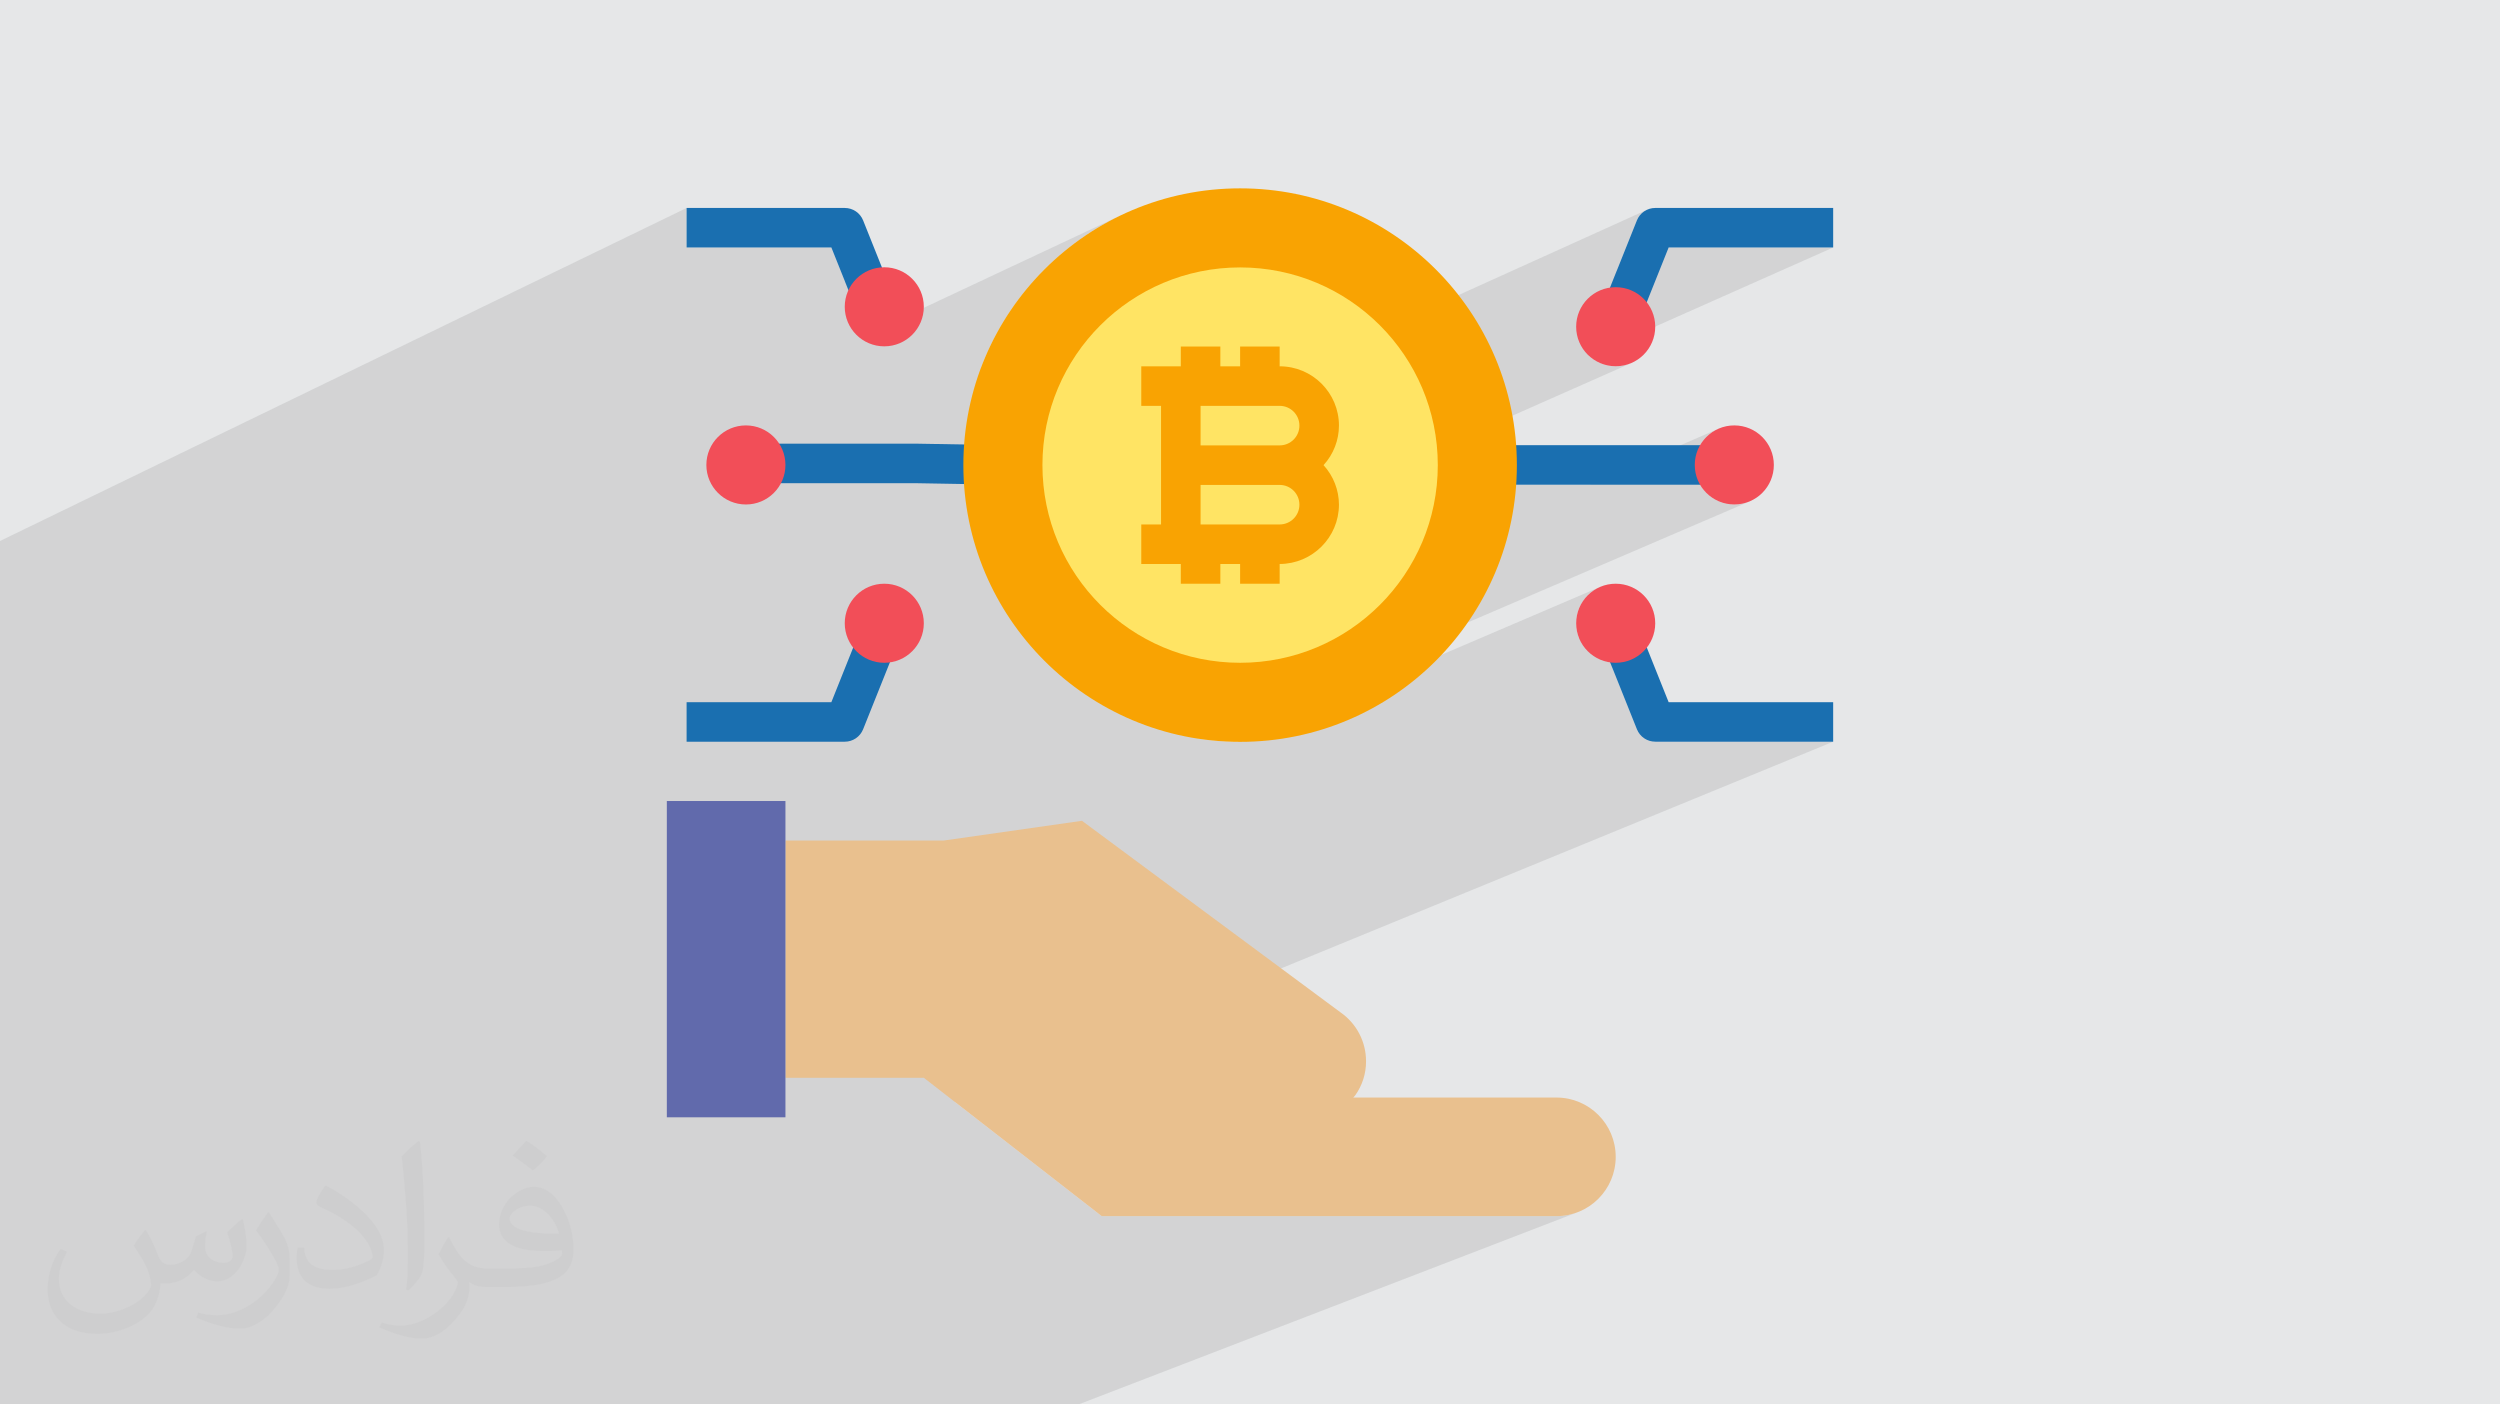 <?xml version="1.0" encoding="UTF-8"?>
<!DOCTYPE svg PUBLIC "-//W3C//DTD SVG 1.0//EN" "http://www.w3.org/TR/2001/REC-SVG-20010904/DTD/svg10.dtd">
<!-- Creator: CorelDRAW -->
<svg xmlns="http://www.w3.org/2000/svg" xml:space="preserve" width="94.192mm" height="52.917mm" version="1.0" style="shape-rendering:geometricPrecision; text-rendering:geometricPrecision; image-rendering:optimizeQuality; fill-rule:evenodd; clip-rule:evenodd"
viewBox="0 0 9419.16 5291.66"
 xmlns:xlink="http://www.w3.org/1999/xlink"
 xmlns:xodm="http://www.corel.com/coreldraw/odm/2003">
 <defs>
  <style type="text/css">
   <![CDATA[
    .fil0 {fill:#E6E7E8}
    .fil3 {fill:#1A6FB0;fill-rule:nonzero}
    .fil5 {fill:#616AAC;fill-rule:nonzero}
    .fil4 {fill:#E9C08E;fill-rule:nonzero}
    .fil8 {fill:#F24E58;fill-rule:nonzero}
    .fil6 {fill:#F9A302;fill-rule:nonzero}
    .fil7 {fill:#FFE464;fill-rule:nonzero}
    .fil2 {fill:#373435;fill-opacity:0.031}
    .fil1 {fill:#2B2A29;fill-opacity:0.102}
   ]]>
  </style>
 </defs>
 <g id="Layer_x0020_1">
  <polygon class="fil0" points="-0,0 9419.16,0 9419.16,5291.66 -0,5291.66 "/>
  <polygon class="fil1" points="-0,4001.42 -0,3994.59 -0,3992.27 -0,3972.21 -0,3946.87 -0,3926.47 -0,3895.98 -0,3890.66 -0,3859.94 -0,3859.93 -0,3851.02 -0,3843.25 -0,3805.49 -0,3798.26 -0,3784.24 -0,3757.74 -0,3701.35 -0,3686.93 -0,3619.47 -0,3599.32 -0,3578.63 -0,3540.7 -0,3516.74 -0,3504.36 -0,3485.67 -0,3436.47 -0,3411.35 -0,3398.91 -0,3348.9 -0,3343.16 -0,3210.54 -0,3174.94 -0,3095.34 -0,3034.52 -0,2900.32 -0,2878.26 -0,2798.63 -0,2793.39 -0,2789.71 -0,2570.42 -0,2426.55 -0,2179.64 -0,2038.25 2586.87,783.51 2586.87,932.47 3132.3,932.47 3183.79,1061.28 3273.7,1018.66 3260.68,1024.93 3248.39,1032.39 3236.93,1040.96 3226.35,1050.58 3216.73,1061.16 3208.16,1072.62 3200.7,1084.91 3196.62,1093.38 3262.48,1258.1 3319.41,1235.3 4220.27,812.45 4175.3,835.47 4131.64,860.58 4089.33,887.7 4048.45,916.77 4009.06,947.73 3971.22,980.5 3935.01,1015.03 3900.48,1051.24 3867.71,1089.08 3836.75,1128.47 3807.68,1169.35 3780.57,1211.66 3755.45,1255.32 3732.43,1300.29 3711.54,1346.47 3697.09,1383.11 4349.44,1081 4382.43,1066.08 4416.24,1052.74 4450.85,1041.03 4486.19,1031 4522.23,1022.68 4558.9,1016.13 4596.18,1011.4 4634.01,1008.52 4672.33,1007.55 4710.66,1008.52 4748.48,1011.4 4785.77,1016.13 4822.44,1022.68 4858.48,1031 4893.81,1041.03 4928.42,1052.74 4962.24,1066.08 4995.24,1081 5027.35,1097.44 5058.54,1115.38 5088.76,1134.75 5117.96,1155.52 5146.1,1177.63 5173.12,1201.04 5198.99,1225.7 5212.41,1239.78 6204.11,790.86 6194.65,796.3 6186.06,803.07 6178.53,811.06 6172.21,820.16 6167.23,830.28 6091.18,1020.41 6286.86,932.47 6906.76,932.47 5987.26,1341.04 5992.65,1345.94 6004.11,1354.51 6016.41,1361.97 6029.43,1368.24 6043.1,1373.25 6057.38,1376.92 6072.17,1379.19 6087.4,1379.95 6102.63,1379.19 6117.42,1376.92 6131.7,1373.25 6145.38,1368.24 5414.48,1691.7 5416.17,1714.02 5417.14,1752.35 5416.54,1776.09 5640.59,1677.28 5640.59,1826.24 5989.99,1826.24 6476.3,1614.51 6463.28,1620.78 6450.99,1628.24 6439.54,1636.81 6428.95,1646.43 6419.33,1657.02 6410.76,1668.47 6403.3,1680.76 6397.03,1693.78 6392.02,1707.46 6388.35,1721.74 6386.09,1736.53 6385.32,1751.76 6386.09,1766.99 6388.35,1781.78 6392.02,1796.06 6397.03,1809.74 6403.3,1822.76 6405.41,1826.24 6459.87,1826.24 6417.76,1844.41 6419.33,1846.51 6428.95,1857.09 6439.54,1866.71 6450.99,1875.29 6463.28,1882.74 6476.3,1889.01 6489.98,1894.02 6504.26,1897.69 6519.06,1899.95 6534.28,1900.72 6549.51,1899.95 6564.3,1897.69 6578.59,1894.02 6592.26,1889.01 4511.28,2782.67 4513.53,2783.07 4565.72,2789.7 4618.67,2793.72 4664.95,2794.9 6029.43,2210.95 6016.41,2217.22 6004.11,2224.68 5992.65,2233.25 5982.07,2242.87 5972.45,2253.45 5963.88,2264.91 5956.42,2277.2 5950.16,2290.22 5945.14,2303.9 5941.47,2318.18 5939.21,2332.97 5938.44,2348.2 5939.21,2363.43 5941.47,2378.22 5945.14,2392.5 5949.55,2404.56 6018.35,2375.31 6066.43,2495.51 6072.17,2496.39 6087.4,2497.17 6102.63,2496.39 6117.42,2494.13 6131.7,2490.47 6145.38,2485.45 6074.39,2515.41 6167.32,2747.71 6172.29,2757.83 6178.61,2766.93 6186.13,2774.93 6194.71,2781.7 6204.17,2787.13 6214.38,2791.15 6225.19,2793.64 6236.43,2794.49 6906.76,2794.49 3598.87,4152.62 4093.23,4537.12 5099.84,4135.14 5097.61,4136.63 4093.73,4537.51 4150.98,4582.03 5864.04,4582.03 5886.87,4580.89 5909.05,4577.49 5930.48,4571.98 5950.99,4564.47 4062.91,5291.66 2368.19,5291.66 2205.21,5291.66 2203.8,5291.66 824.58,5291.66 502.09,5291.66 464.07,5291.66 349.39,5291.66 228.21,5291.66 10.78,5291.66 -0,5291.66 -0,5260.41 -0,5078.82 -0,4933.24 -0,4877.37 -0,4791.32 -0,4720.01 -0,4614.51 -0,4583.66 -0,4454.06 -0,4434.1 -0,4310.77 -0,4297.91 -0,4261.59 -0,4251.29 -0,4243.05 -0,4221.43 -0,4202.32 -0,4195.87 -0,4183.39 -0,4164.55 -0,4161.45 -0,4153.43 -0,4127.71 -0,4113.95 -0,4093.26 -0,4087.87 -0,4035.15 -0,4032.75 "/>
  <path class="fil2" d="M549.37 4634.7c17.98,27.25 29.64,53.44 41.02,82.55 8.46,16.94 12.95,48.16 52.65,48.16 11.63,0 28.32,-3.43 43.13,-11.63 16.66,-8.74 29.36,-21.97 35.99,-42.06l15.87 -53.44 38.63 -19.05 2.64 2.64c-5.28,20.12 -6.6,39.42 -6.6,54.51 0,44.7 38.63,61.65 69.32,61.65 17.98,0 34.14,-8.74 34.14,-25.15 0,-21.16 -8.99,-57.15 -20.65,-89.43 17.98,-17.98 35.99,-35.99 56.62,-50.55l3.17 1.6c8.99,38.1 14.02,75.67 14.02,100.81 0,24.61 -10.85,51.87 -19.84,69.6 -18.52,34.92 -51.33,62.71 -91.01,62.71 -30.15,0 -63.75,-15.09 -86.79,-43.13l-1.32 0c-21.69,27 -55.3,51.33 -109.02,51.33l-16.66 0c-2.64,35.46 -10.31,60.58 -21.97,83.08 -32,62.43 -127,106.63 -216.43,106.63 -124.36,0 -186.79,-71.7 -186.79,-167.21 0,-59 19.3,-113.77 48.95,-152.65l24.33 10.06c-18.52,35.46 -30.96,68.78 -30.96,101.6 0,89.43 72.77,132.03 156.64,132.03 77.8,0 174.09,-49.48 191.57,-106.88 -6.6,-62.71 -30.15,-92.07 -66.14,-149.22 10.85,-19.05 24.87,-38.1 42.34,-58.47l3.17 0 0 0 0 0 -0.02 -0.09zm1434.3 -336.55c26.19,16.41 51.87,35.71 76.99,57.94 -14.02,19.84 -31.5,37.85 -53.19,53.72 -25.15,-20.37 -50.27,-37.85 -75.95,-56.36 17.45,-19.58 34.67,-38.35 52.12,-55.3l0 0 0 0 0 0 0 0 0 0 0.03 0zm13.49 244.48c-42.34,0 -76.99,27.79 -76.99,48.41 0,44.2 84.66,57.94 186,57.4 -12.7,-51.87 -57.15,-105.84 -109.02,-105.84l0.01 0.03zm-95 236.55c55.04,0 103.2,-1.6 139.95,-10.85 41.02,-10.31 75.67,-30.96 75.67,-45.24 0,-3.71 0,-8.2 -1.32,-11.91 -23.01,2.11 -49.48,2.11 -72.49,2.11 -74.6,0 -131.75,-16.94 -154.25,-58.75 -5.56,-11.63 -9.52,-24.61 -9.52,-39.42 0,-40.49 17.45,-79.91 48.16,-107.16 25.65,-22.48 53.97,-36.5 82.8,-36.5 52.12,0 93.65,41.81 122.76,107.7 15.87,35.99 26.72,77.52 26.72,129.92 0,34.92 -9.52,64.29 -31.22,85.98 -40.49,39.17 -115.09,53.97 -229.39,53.97l-51.87 0 0 0 -13.49 0c-28.32,0 -48.69,-5.03 -64.82,-17.45l-2.64 0c0.79,6.6 1.32,12.95 1.32,19.05 0,25.65 -8.46,58.47 -25.65,84.66 -50.8,75.41 -105.84,108.2 -153.47,108.2 -48.16,0 -107.16,-18.52 -160.35,-42.6l9.52 -18.52c17.2,7.14 41.02,11.91 73.81,11.91 85.98,0 198.96,-82.55 212.98,-163.25 -3.17,-6.6 -8.99,-15.34 -17.2,-24.61 -25.15,-29.9 -41.02,-54.76 -55.83,-80.95 12.7,-25.15 24.33,-45.24 35.18,-63.5l4.5 -0.53c36.78,74.88 70.1,117.73 144.45,117.73l11.63 0 0 0 53.97 0 0 0 0 0 0 0 0 0 0 0 0.09 0.01zm-372.55 79.11c6.35,-34.39 6.88,-73.02 6.88,-109.02l0 -53.44c0,-99.75 -12.7,-244.73 -23.01,-339.19 17.98,-19.3 43.13,-42.06 62.97,-57.4l5.82 1.6c13.49,118.8 16.66,256.39 16.66,383.64 0,33.35 -1.32,65.89 -4.5,89.69 -1.85,30.15 -19.3,52.91 -56.62,87.83l-8.2 -3.71zm-383.38 -157.42c1.85,46.84 24.87,83.62 105.31,83.62 50.01,0 92.33,-12.95 139.17,-35.18 8.46,-3.71 12.95,-8.74 12.95,-12.95 0,-29.36 -22.48,-68.25 -60.32,-103.71 -36.78,-33.35 -85.47,-62.71 -130.96,-82.3 -15.62,-6.6 -20.65,-13.49 -20.65,-20.12 0,-13.49 17.98,-41.81 32.82,-62.18l5.03 -0.53c52.12,27.25 110.34,67.74 153.47,112.7 39.17,41.53 63.5,83.62 63.5,129.39 0,33.86 -10.31,65.61 -27,95.25 -57.15,28.83 -118.01,50.8 -178.33,50.8 -73.28,0 -123.29,-34.39 -123.29,-115.09 0,-8.74 0,-22.22 3.17,-39.7l25.15 0 0 0 0 0 0 0 0 0 0 0 -0.02 0zm-132.57 -133.1l45.52 73.56c16.66,27.25 32.28,56.9 32.28,103.71l0 59.79c0,48.41 -30.96,100.28 -80.95,151.61 -39.17,34.67 -73.81,49.48 -105.84,49.48 -47.62,0 -102.13,-14.81 -165.1,-41.81l7.14 -18.52c19.84,5.28 42.85,9.78 71.17,9.78 90.5,-0.53 183.08,-66.67 225.42,-147.37 5.03,-9.27 6.88,-17.98 6.88,-24.08 0,-9.27 -5.03,-19.58 -8.99,-28.83 -23.01,-43.38 -48.69,-83.08 -76.99,-119.86 14.81,-23.29 29.64,-45.77 45.77,-68l3.71 0.53 0 0 0 0 0 0 0 0 0 0 -0.02 0.01z"/>
  <polygon class="fil3" points="3777.22,1826.24 3454.94,1820.58 2934.84,1820.58 2934.84,1671.62 3456.22,1671.62 3779.83,1677.28 "/>
  <path class="fil3" d="M3262.48 1258.1l-130.19 -325.63 -545.42 0 0 -148.96 595.85 0c0.02,0 0.04,0 0.06,0 30.43,0 57.81,18.53 69.13,46.77l148.96 372.4 -138.39 55.42z"/>
  <path class="fil3" d="M3182.72 2794.49l-595.85 0 0 -148.96 545.42 0 130.19 -325.63 138.39 55.41 -148.96 372.4c-11.32,28.25 -38.7,46.78 -69.13,46.78 -0.02,0 -0.04,0 -0.06,0l0 0z"/>
  <polygon class="fil3" points="5640.59,1677.28 6459.87,1677.28 6459.87,1826.24 5640.59,1826.24 "/>
  <path class="fil3" d="M6156.59 1258.1l-138.32 -55.42 148.96 -372.4c11.33,-28.24 38.71,-46.77 69.14,-46.77 0.02,0 0.04,0 0.06,0l670.33 0 0 148.96 -619.9 0 -130.27 325.63z"/>
  <path class="fil3" d="M6906.76 2794.49l-670.33 0c-30.43,0 -57.81,-18.54 -69.11,-46.78l-148.97 -372.4 138.32 -55.41 130.19 325.63 619.9 0 0 148.96z"/>
  <path class="fil4" d="M6087.47 4358.59c0,123.38 -100.06,223.44 -223.44,223.44l-1713.06 0 -670.33 -521.37 -521.36 0.01 0 -893.77 595.84 0 521.37 -74.49 974.95 722.47c59.74,41.79 95.34,110.15 95.34,183.07 0,0.27 0,0.62 0,0.9 0,0.3 0,0.65 0,0.97 0,45.25 -14.1,89.46 -40.24,126.38 -2.98,3.73 -5.95,6.71 -8.93,10.43l2.23 -1.49 764.19 0c123.38,0 223.44,100.06 223.44,223.44l0 0.01z"/>
  <polygon class="fil5" points="2512.39,3017.93 2959.28,3017.93 2959.28,4209.63 2512.39,4209.63 "/>
  <circle class="fil6" cx="4672.33" cy="1752.35" r="1042.72"/>
  <circle class="fil7" cx="4672.33" cy="1752.35" r="744.8"/>
  <circle class="fil8" cx="3331.68" cy="1155.92" r="148.96"/>
  <circle class="fil8" cx="3331.68" cy="2348.2" r="148.96"/>
  <circle class="fil8" cx="2810.31" cy="1751.76" r="148.96"/>
  <circle class="fil8" cx="6087.39" cy="1230.99" r="148.96"/>
  <circle class="fil8" cx="6087.39" cy="2348.2" r="148.96"/>
  <circle class="fil8" cx="6534.28" cy="1751.76" r="148.96"/>
  <path class="fil6" d="M5044.74 1603.54c0,-123.38 -100.06,-223.44 -223.45,-223.44l0 -74.48 -148.96 0 0 74.48 -74.48 0 0 -74.48 -148.96 0 0 74.48 -148.96 0 0 148.96 74.48 0 0 446.89 -74.48 0 0 148.96 148.96 0 0 74.48 148.96 0 0 -74.48 74.48 0 0 74.48 148.96 0 0 -74.48c123.23,-0.35 223.09,-100.22 223.45,-223.46 -0.13,-55.12 -20.88,-108.28 -58.09,-148.96 37.21,-40.65 57.96,-93.82 58.09,-148.96l0 0.01zm-223.45 372.42l-297.92 0 0 -148.96 297.92 -0.01c41.13,0 74.49,33.36 74.49,74.49 0,41.12 -33.36,74.48 -74.49,74.48zm0 -297.93l-297.92 0 0 -148.96 297.92 0c41.13,0 74.49,33.35 74.49,74.48 0,41.13 -33.36,74.48 -74.49,74.48z"/>
 </g>
</svg>
